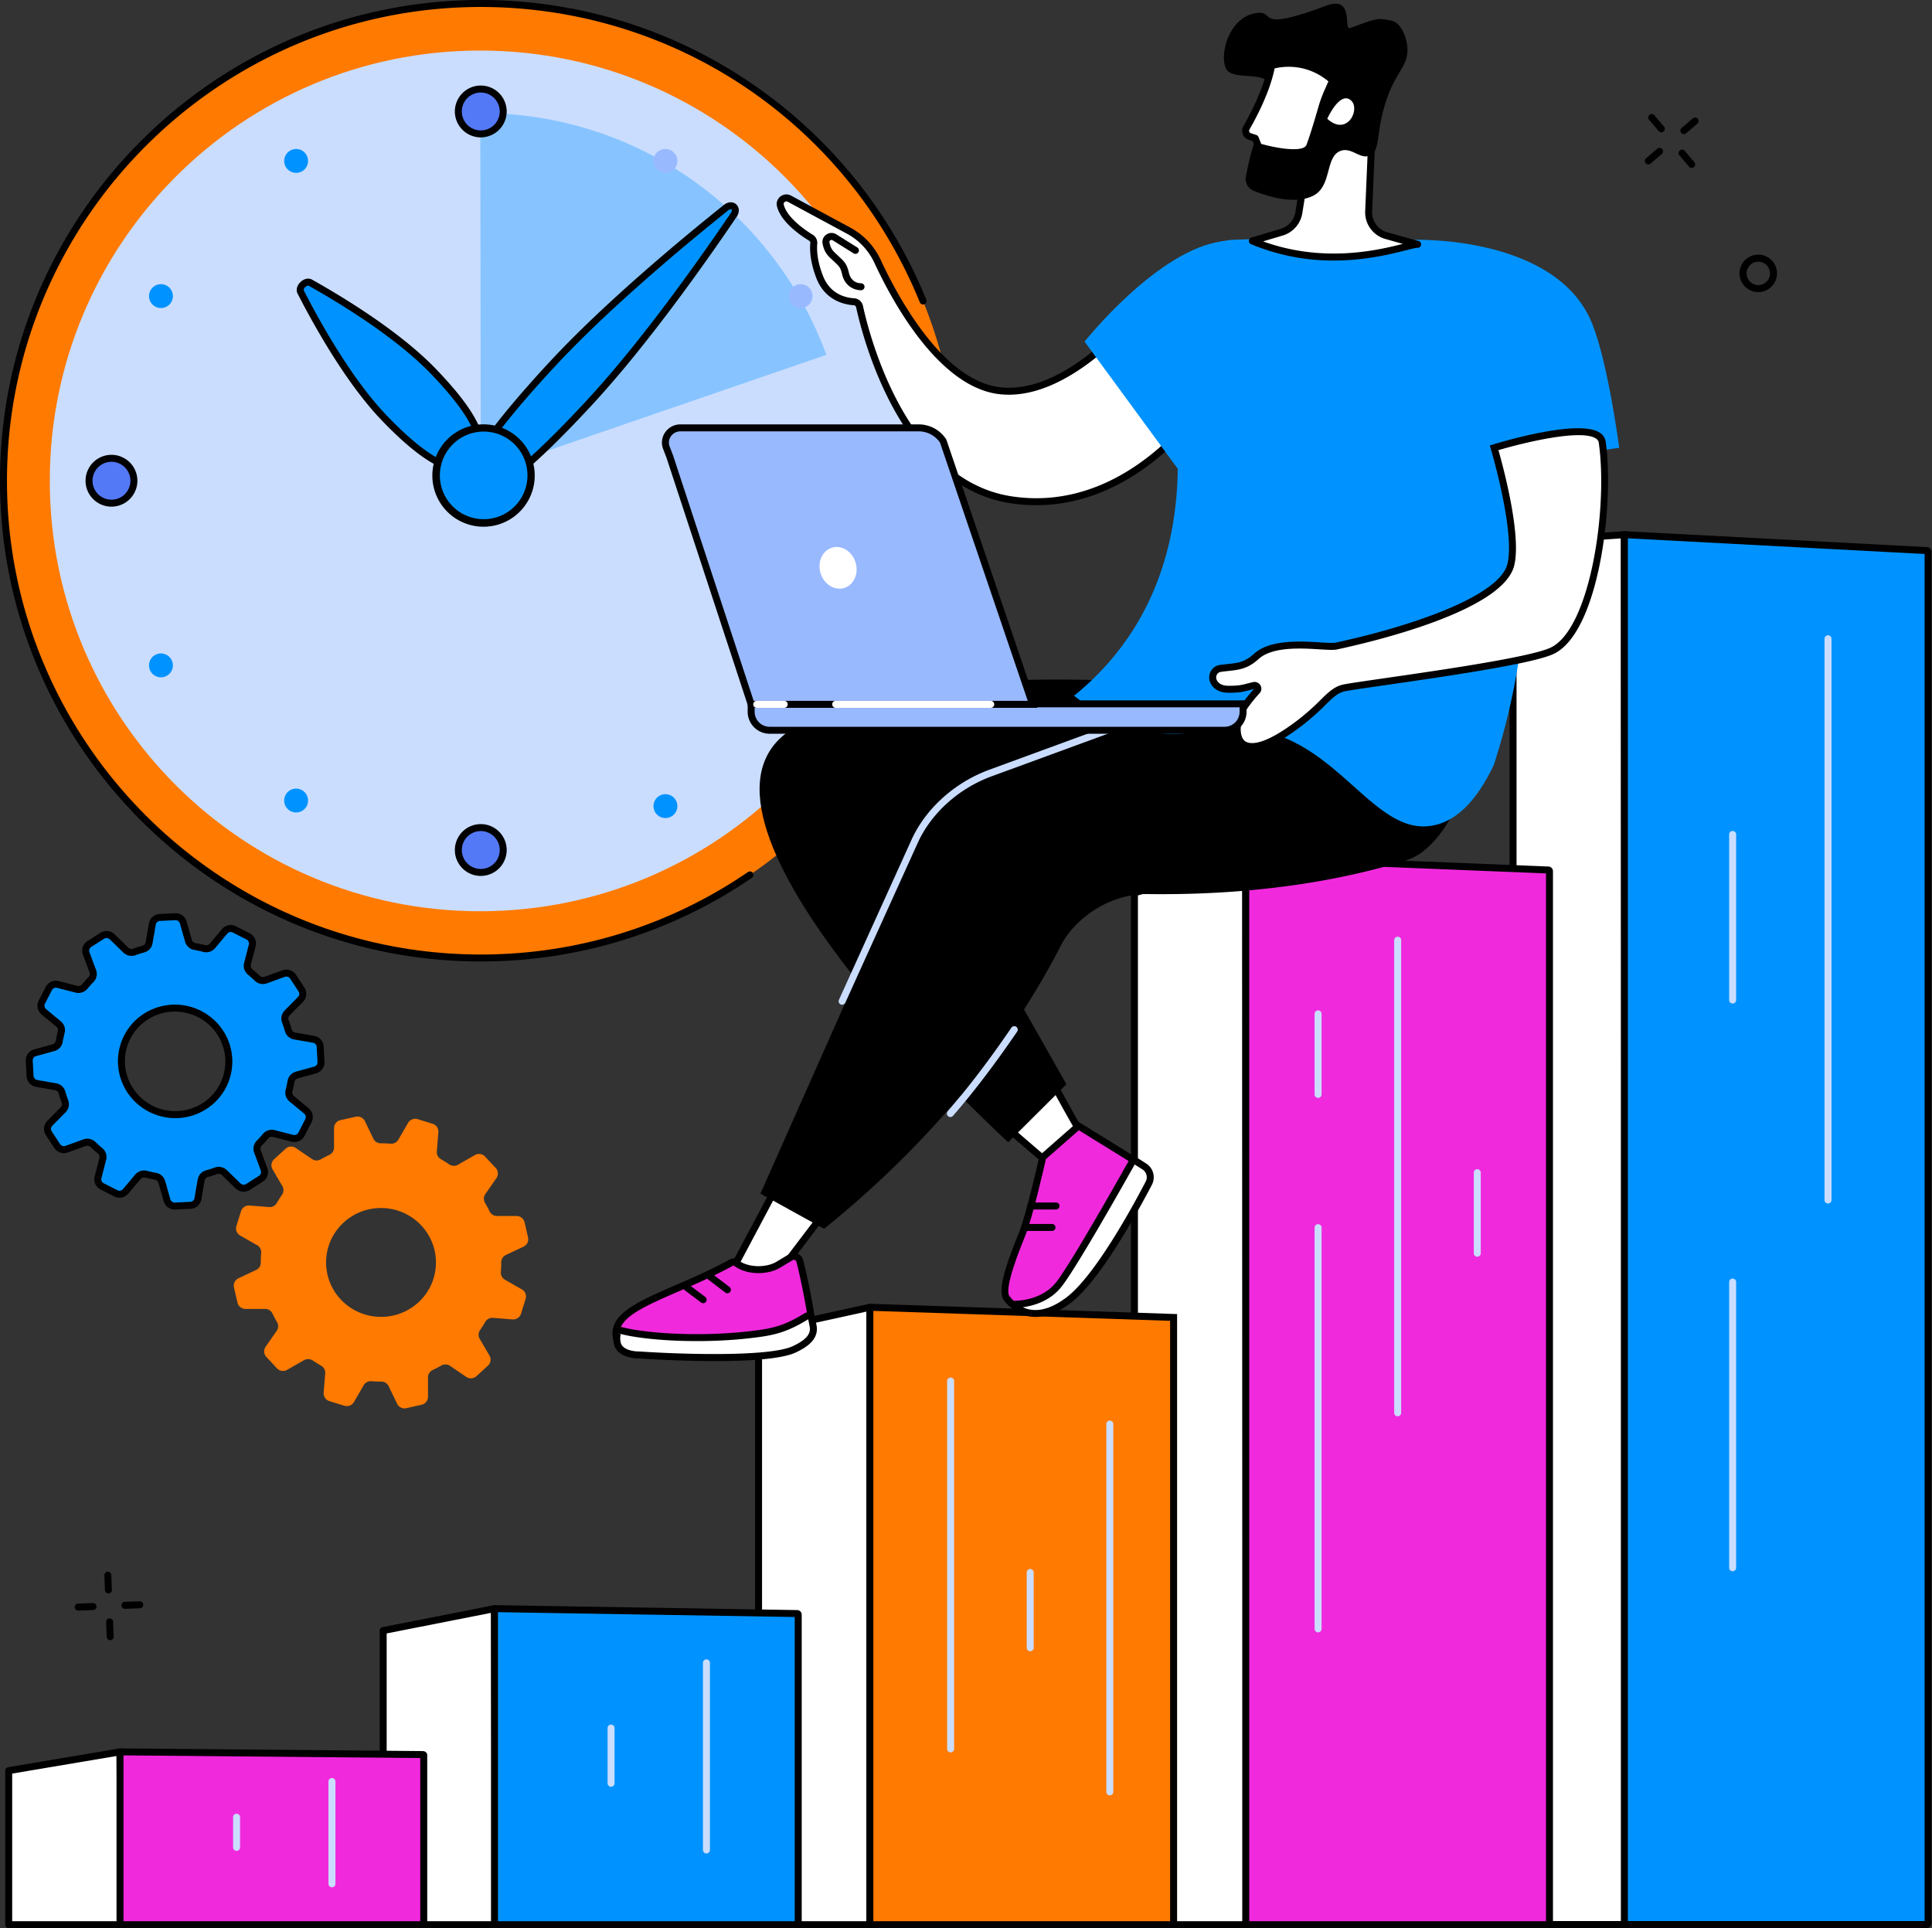 <?xml version="1.0" encoding="UTF-8"?>
<svg xmlns="http://www.w3.org/2000/svg" xmlns:xlink="http://www.w3.org/1999/xlink" width="3103.873" height="3097.917" viewBox="0 0 3103.873 3097.917">
  <rect x="0" y="0" width="3103.873" height="3097.917" fill="#333333" stroke="none"/>
  <defs>
    <clipPath id="clip-path">
      <rect id="Rectangle_2803" data-name="Rectangle 2803" width="3103.873" height="3097.918" fill="none"></rect>
    </clipPath>
  </defs>
  <g id="Group_3617" data-name="Group 3617" transform="translate(-10316.732 -14338.769)">
    <g id="Group_3616" data-name="Group 3616" transform="translate(-1419.395 -90)">
      <g id="Group_3615" data-name="Group 3615" transform="translate(11736.127 14428.769)">
        <g id="Group_3614" data-name="Group 3614" clip-path="url(#clip-path)">
          <path id="Path_10146" data-name="Path 10146" d="M1535.083,768.29c0,423.487-343.3,766.794-766.79,766.794S1.5,1191.777,1.5,768.29,344.807,1.5,768.294,1.5s766.79,343.3,766.79,766.79" transform="translate(4.1 4.1)" fill="#ff7a00"></path>
          <path id="Path_10147" data-name="Path 10147" d="M772.394,1544.785C346.5,1544.785,0,1198.293,0,772.394S346.5,0,772.394,0c156.627,0,307.445,46.626,436.14,134.834a771.884,771.884,0,0,1,279.573,346.6,5.6,5.6,0,1,1-10.372,4.223C1360.45,197.436,1083.584,11.2,772.394,11.2,352.674,11.2,11.2,352.671,11.2,772.394s341.473,761.189,761.193,761.189c154.118,0,302.554-45.816,429.256-132.489a5.6,5.6,0,1,1,6.325,9.245c-128.572,87.954-279.2,134.446-435.58,134.446"></path>
          <path id="Path_10148" data-name="Path 10148" d="M1404.265,713.175c0,381.86-309.562,691.422-691.422,691.422S21.421,1095.036,21.421,713.175,330.983,21.753,712.843,21.753s691.422,309.562,691.422,691.422" transform="translate(58.558 59.465)" fill="#caddff"></path>
          <path id="Path_10149" data-name="Path 10149" d="M358.066,384.088a5.6,5.6,0,0,1-4.637-8.737,657.585,657.585,0,0,0,52.148-92.535,5.6,5.6,0,0,1,10.174,4.689,669.334,669.334,0,0,1-53.037,94.118,5.61,5.61,0,0,1-4.648,2.464" transform="translate(963.535 764.218)"></path>
          <path id="Path_10150" data-name="Path 10150" d="M762.634,437.106C680.042,210.48,462.653,48.656,207.461,48.656c-.269,0-.534.011-.8.011l.8,579.375Z" transform="translate(564.933 133.009)" fill="#0093ff" opacity="0.33"></path>
          <path id="Path_10151" data-name="Path 10151" d="M269.3,74.349a36.039,36.039,0,1,1-36.037-36.037A36.036,36.036,0,0,1,269.3,74.349" transform="translate(539.133 104.732)" fill="#5479f7"></path>
          <path id="Path_10152" data-name="Path 10152" d="M237.359,120.09A41.64,41.64,0,1,1,279,78.449a41.687,41.687,0,0,1-41.638,41.642m0-72.078A30.439,30.439,0,1,0,267.8,78.449a30.471,30.471,0,0,0-30.437-30.437" transform="translate(535.035 100.629)"></path>
          <path id="Path_10153" data-name="Path 10153" d="M269.3,392.166a36.039,36.039,0,1,1-36.037-36.037A36.036,36.036,0,0,1,269.3,392.166" transform="translate(539.133 973.537)" fill="#5479f7"></path>
          <path id="Path_10154" data-name="Path 10154" d="M237.359,437.907A41.64,41.64,0,1,1,279,396.266a41.687,41.687,0,0,1-41.638,41.642m0-72.079A30.439,30.439,0,1,0,267.8,396.266a30.472,30.472,0,0,0-30.437-30.437" transform="translate(535.035 969.434)"></path>
          <path id="Path_10155" data-name="Path 10155" d="M74.349,197.22a36.039,36.039,0,1,1-36.037,36.037A36.038,36.038,0,0,1,74.349,197.22" transform="translate(104.732 539.133)" fill="#5479f7"></path>
          <path id="Path_10156" data-name="Path 10156" d="M78.45,279a41.64,41.64,0,1,1,41.638-41.638A41.686,41.686,0,0,1,78.45,279m0-72.078a30.439,30.439,0,1,0,30.437,30.441A30.472,30.472,0,0,0,78.45,206.921" transform="translate(100.632 535.033)"></path>
          <path id="Path_10157" data-name="Path 10157" d="M392.166,197.22a36.039,36.039,0,1,1-36.037,36.037,36.038,36.038,0,0,1,36.037-36.037" transform="translate(973.537 539.133)" fill="#5479f7"></path>
          <path id="Path_10158" data-name="Path 10158" d="M396.267,279A41.64,41.64,0,1,1,437.9,237.362,41.686,41.686,0,0,1,396.267,279m0-72.078A30.439,30.439,0,1,0,426.7,237.362a30.472,30.472,0,0,0-30.437-30.441" transform="translate(969.436 535.033)"></path>
          <path id="Path_10159" data-name="Path 10159" d="M158.073,73.709a19.179,19.179,0,1,1-26.2-7.019,19.176,19.176,0,0,1,26.2,7.019" transform="translate(334.274 175.271)" fill="#0093ff"></path>
          <path id="Path_10160" data-name="Path 10160" d="M73.709,283.762a19.179,19.179,0,1,1-7.019,26.2,19.176,19.176,0,0,1,7.019-26.2" transform="translate(175.271 768.675)" fill="#0093ff"></path>
          <path id="Path_10161" data-name="Path 10161" d="M348.947,124.852a19.179,19.179,0,1,1-7.019,26.2,19.18,19.18,0,0,1,7.019-26.2" transform="translate(927.679 334.273)" fill="#99b9ff"></path>
          <path id="Path_10162" data-name="Path 10162" d="M92.889,124.852a19.179,19.179,0,1,1-26.2,7.019,19.177,19.177,0,0,1,26.2-7.019" transform="translate(175.271 334.273)" fill="#0093ff"></path>
          <path id="Path_10163" data-name="Path 10163" d="M368.126,283.762a19.179,19.179,0,1,1-26.2,7.019,19.176,19.176,0,0,1,26.2-7.019" transform="translate(927.679 768.675)" fill="#99b9ff"></path>
          <path id="Path_10164" data-name="Path 10164" d="M124.854,348.947a19.179,19.179,0,1,1,7.019,26.2,19.176,19.176,0,0,1-7.019-26.2" transform="translate(334.274 927.679)" fill="#0093ff"></path>
          <path id="Path_10165" data-name="Path 10165" d="M283.762,73.709a19.179,19.179,0,1,1,7.019,26.2,19.177,19.177,0,0,1-7.019-26.2" transform="translate(768.675 175.271)" fill="#99b9ff"></path>
          <path id="Path_10166" data-name="Path 10166" d="M283.762,351.345a19.179,19.179,0,1,1,7.019,26.2,19.177,19.177,0,0,1-7.019-26.2" transform="translate(768.675 934.234)" fill="#0093ff"></path>
          <path id="Path_10167" data-name="Path 10167" d="M397.5,403.268C273.012,537.993,224.28,562.426,206.881,546.349S210,479.763,334.49,345.041c88.988-96.3,215.9-201.356,281.059-253.441,9.946-7.953,19.594.963,12.448,11.507C581.211,172.161,486.491,306.965,397.5,403.268" transform="translate(550.877 242.059)" fill="#0093ff"></path>
          <path id="Path_10168" data-name="Path 10168" d="M223.135,560.669a22.1,22.1,0,0,1-15.771-6.1c-16.585-15.323-17.1-52.954,127.3-209.22C423.39,249.326,549.226,144.985,616.334,91.332c7.751-6.194,15.6-4.928,19.934-.922s6.22,11.727.654,19.945C588.716,181.5,494.606,315.18,405.9,411.176l-4.114-3.8,4.114,3.8c-111.252,120.4-159.088,149.492-182.767,149.492M627.45,98.247a7.152,7.152,0,0,0-4.118,1.833c-66.866,53.455-192.216,157.389-280.443,252.87C207.749,499.194,204.735,536.889,214.966,546.342s47.567,3.48,182.711-142.768c88.2-95.455,181.945-228.62,229.971-299.5,1.744-2.576,1.833-4.686,1.019-5.436a1.751,1.751,0,0,0-1.217-.392" transform="translate(546.59 237.951)"></path>
          <path id="Path_10169" data-name="Path 10169" d="M343.054,264.673c80.9,84.052,85.848,124.32,64.2,145.154s-61.7,14.348-142.6-69.7C206.835,280.041,154.847,185.945,129.9,137.161c-3.812-7.449,8.192-19,15.487-14.909,47.795,26.793,139.837,82.338,197.664,142.421" transform="translate(353.114 331.865)" fill="#0093ff"></path>
          <path id="Path_10170" data-name="Path 10170" d="M386.7,429.5c-29.287,0-69.577-26.961-121.968-81.39-57.984-60.246-109.915-153.857-135.711-204.3-2.886-5.642-1.045-12.851,4.682-18.366s13.008-7.075,18.534-3.98c49.415,27.708,140.972,83.182,198.956,143.425C389.8,305,413.273,337.128,422.958,363.107c8.64,23.16,6.045,41.619-7.717,54.862A39.718,39.718,0,0,1,386.7,429.5M146.107,131.1a7.877,7.877,0,0,0-4.641,2.419c-2.027,1.949-2.931,4.3-2.475,5.194C164.5,188.6,215.814,281.138,272.8,340.342c66.03,68.606,111.338,92.009,134.673,69.554,10.391-10,12.022-24.022,4.992-42.877-9.017-24.172-32.345-55.915-69.345-94.357-56.987-59.208-147.487-114.019-196.365-141.42a1.34,1.34,0,0,0-.65-.142" transform="translate(349.01 327.759)"></path>
          <path id="Path_10171" data-name="Path 10171" d="M301.433,194a76.4,76.4,0,1,1-104.012,29.253A76.4,76.4,0,0,1,301.433,194" transform="translate(512.942 503.604)" fill="#0093ff"></path>
          <path id="Path_10172" data-name="Path 10172" d="M268.008,346.795a82.246,82.246,0,1,1,22.324-3.1,82.528,82.528,0,0,1-22.324,3.1m.232-152.871a71.065,71.065,0,0,0-19.277,2.677,70.374,70.374,0,1,0,19.277-2.677" transform="translate(508.863 499.488)"></path>
          <path id="Path_10173" data-name="Path 10173" d="M831.69,2463.131H651.055V242.692l178.824-12.623Z" transform="translate(1779.767 628.929)" fill="#fff"></path>
          <path id="Path_10174" data-name="Path 10174" d="M835.79,2472.827H655.155a5.6,5.6,0,0,1-5.6-5.6V246.788a5.6,5.6,0,0,1,5.209-5.586l178.824-12.62a5.6,5.6,0,0,1,6,5.582l1.807,2233.059a5.6,5.6,0,0,1-5.6,5.6m-175.034-11.2h169.43l-1.8-2221.451-167.63,11.832Z" transform="translate(1775.665 624.832)"></path>
          <path id="Path_10175" data-name="Path 10175" d="M1185.1,2463.059H700.761c-1,0-1.811-1.131-1.811-2.524V232.62c0-1.434.855-2.58,1.882-2.524l484.338,25.568c.975.049,1.744,1.165,1.744,2.52v2202.35c0,1.393-.81,2.524-1.811,2.524" transform="translate(1910.694 629.001)" fill="#0093ff"></path>
          <path id="Path_10176" data-name="Path 10176" d="M1189.2,2472.757H704.859c-4.152,0-7.408-3.569-7.408-8.125V236.719a8.469,8.469,0,0,1,2.539-6.149,7.068,7.068,0,0,1,5.227-1.968l484.349,25.568c3.951.205,7.046,3.771,7.046,8.113v2202.35c0,4.555-3.256,8.125-7.411,8.125m-480.549-11.2h476.759V265.166L708.652,240Z" transform="translate(1906.596 624.903)"></path>
          <path id="Path_10177" data-name="Path 10177" d="M790.679,1186.279a5.6,5.6,0,0,1-5.6-5.6V278.98a5.6,5.6,0,0,1,11.2,0v901.7a5.6,5.6,0,0,1-5.6,5.6" transform="translate(2146.142 747.329)" fill="#caddff"></path>
          <path id="Path_10178" data-name="Path 10178" d="M749.642,634.8a5.6,5.6,0,0,1-5.6-5.6V363.183a5.6,5.6,0,1,1,11.2,0V629.2a5.6,5.6,0,0,1-5.6,5.6" transform="translate(2033.96 977.512)" fill="#caddff"></path>
          <path id="Path_10179" data-name="Path 10179" d="M749.642,1020.42a5.6,5.6,0,0,1-5.6-5.6V555.791a5.6,5.6,0,1,1,11.2,0v459.028a5.6,5.6,0,0,1-5.6,5.6" transform="translate(2033.96 1504.037)" fill="#caddff"></path>
          <path id="Path_10180" data-name="Path 10180" d="M667.942,2083.286H488.136V425.6L666.96,369.113Z" transform="translate(1334.401 1009.03)" fill="#fff"></path>
          <path id="Path_10181" data-name="Path 10181" d="M672.04,2092.987h-179.8a5.6,5.6,0,0,1-5.6-5.6V429.7a5.6,5.6,0,0,1,3.913-5.343l178.82-56.483a5.6,5.6,0,0,1,7.292,5.335l.978,1714.173a5.6,5.6,0,0,1-5.6,5.6m-174.2-11.2h168.6l-.975-1700.934L497.838,433.8Z" transform="translate(1330.302 1004.93)"></path>
          <path id="Path_10182" data-name="Path 10182" d="M1022.185,2083.233H537.843a1.879,1.879,0,0,1-1.811-1.938V371.072a1.873,1.873,0,0,1,1.882-1.938l484.338,19.628A1.879,1.879,0,0,1,1024,390.7v1690.6a1.876,1.876,0,0,1-1.811,1.938" transform="translate(1465.331 1009.084)" fill="#f129dd"></path>
          <path id="Path_10183" data-name="Path 10183" d="M1026.285,2092.932H541.943a7.486,7.486,0,0,1-7.411-7.538V375.171a7.649,7.649,0,0,1,2.319-5.481,7.468,7.468,0,0,1,5.384-2.054l484.346,19.628a7.453,7.453,0,0,1,7.116,7.531v1690.6a7.483,7.483,0,0,1-7.411,7.538m-480.552-11.2H1022.5V398.309L545.733,378.987Z" transform="translate(1461.23 1004.985)"></path>
          <path id="Path_10184" data-name="Path 10184" d="M605.509,1173.59a5.6,5.6,0,0,1-5.6-5.6v-759.3a5.6,5.6,0,1,1,11.2,0v759.3a5.6,5.6,0,0,1-5.6,5.6" transform="translate(1639.947 1101.899)" fill="#caddff"></path>
          <path id="Path_10185" data-name="Path 10185" d="M571.26,575.411a5.6,5.6,0,0,1-5.6-5.6V440.379a5.6,5.6,0,1,1,11.2,0V569.811a5.6,5.6,0,0,1-5.6,5.6" transform="translate(1546.324 1188.54)" fill="#caddff"></path>
          <path id="Path_10186" data-name="Path 10186" d="M571.26,1182.657a5.6,5.6,0,0,1-5.6-5.6V532.38a5.6,5.6,0,1,1,11.2,0v644.677a5.6,5.6,0,0,1-5.6,5.6" transform="translate(1546.324 1440.037)" fill="#caddff"></path>
          <path id="Path_10187" data-name="Path 10187" d="M639.757,643.752a5.6,5.6,0,0,1-5.6-5.6V508.72a5.6,5.6,0,0,1,11.2,0V638.152a5.6,5.6,0,0,1-5.6,5.6" transform="translate(1733.572 1375.361)" fill="#caddff"></path>
          <path id="Path_10188" data-name="Path 10188" d="M505.228,1554.5H326.4V601.758l178.824-39.211Z" transform="translate(892.28 1537.814)" fill="#fff"></path>
          <path id="Path_10189" data-name="Path 10189" d="M509.328,1564.207H330.5a5.6,5.6,0,0,1-5.6-5.6V605.858a5.6,5.6,0,0,1,4.4-5.47L508.13,561.177a5.6,5.6,0,0,1,6.8,5.47v991.96a5.6,5.6,0,0,1-5.6,5.6m-173.223-11.2H503.728V573.61L336.1,610.364Z" transform="translate(888.178 1533.711)"></path>
          <path id="Path_10190" data-name="Path 10190" d="M862.263,1554.455H374.3V564.578a2.015,2.015,0,0,1,2.083-2.012l485.88,16.275Z" transform="translate(1023.208 1537.863)" fill="#ff7a00"></path>
          <path id="Path_10191" data-name="Path 10191" d="M871.96,1564.159H372.8V568.682a7.657,7.657,0,0,1,2.319-5.47,7.43,7.43,0,0,1,5.552-2.139l491.29,16.454ZM384,1552.958H860.759v-964.6L384,572.39Z" transform="translate(1019.107 1533.758)"></path>
          <path id="Path_10192" data-name="Path 10192" d="M413.14,1194.974a5.6,5.6,0,0,1-5.6-5.6V598.395a5.6,5.6,0,0,1,11.2,0v590.979a5.6,5.6,0,0,1-5.6,5.6" transform="translate(1114.077 1620.499)" fill="#caddff"></path>
          <path id="Path_10193" data-name="Path 10193" d="M481.638,1213.486a5.6,5.6,0,0,1-5.6-5.6V616.907a5.6,5.6,0,1,1,11.2,0v590.979a5.6,5.6,0,0,1-5.6,5.6" transform="translate(1301.328 1671.105)" fill="#caddff"></path>
          <path id="Path_10194" data-name="Path 10194" d="M447.389,807.336a5.6,5.6,0,0,1-5.6-5.6V680.776a5.6,5.6,0,0,1,11.2,0v120.96a5.6,5.6,0,0,1-5.6,5.6" transform="translate(1207.703 1845.701)" fill="#caddff"></path>
          <path id="Path_10195" data-name="Path 10195" d="M345.407,1200.012H164.88V727.484L343.7,692.223Z" transform="translate(450.727 1892.304)" fill="#fff"></path>
          <path id="Path_10196" data-name="Path 10196" d="M349.507,1209.714H168.98a5.6,5.6,0,0,1-5.6-5.6V731.584a5.6,5.6,0,0,1,4.518-5.492l178.824-35.264a5.6,5.6,0,0,1,6.683,5.477l1.7,507.789a5.6,5.6,0,0,1-5.6,5.619m-174.926-11.2H343.888L342.226,703.13,174.581,736.188Z" transform="translate(446.626 1888.204)"></path>
          <path id="Path_10197" data-name="Path 10197" d="M699.037,1199.991H214.478a1.7,1.7,0,0,1-1.7-1.7V693.93a1.7,1.7,0,0,1,1.729-1.7l484.559,7.9a1.706,1.706,0,0,1,1.676,1.7v496.451a1.7,1.7,0,0,1-1.7,1.7" transform="translate(581.658 1892.327)" fill="#0093ff"></path>
          <path id="Path_10198" data-name="Path 10198" d="M703.137,1209.694H218.578a7.311,7.311,0,0,1-7.3-7.3V698.033a7.25,7.25,0,0,1,2.177-5.2,7.662,7.662,0,0,1,5.238-2.1l484.566,7.908a7.333,7.333,0,0,1,7.183,7.3v496.45a7.311,7.311,0,0,1-7.3,7.3m-480.661-11.2H699.239V709.776l-476.763-7.781Z" transform="translate(577.555 1888.223)"></path>
          <path id="Path_10199" data-name="Path 10199" d="M308.07,1025.927a5.6,5.6,0,0,1-5.6-5.6V719.652a5.6,5.6,0,1,1,11.2,0v300.675a5.6,5.6,0,0,1-5.6,5.6" transform="translate(826.851 1951.975)" fill="#caddff"></path>
          <path id="Path_10200" data-name="Path 10200" d="M267.033,842.035a5.6,5.6,0,0,1-5.6-5.6v-88.7a5.6,5.6,0,0,1,11.2,0v88.7a5.6,5.6,0,0,1-5.6,5.6" transform="translate(714.67 2028.734)" fill="#caddff"></path>
          <path id="Path_10201" data-name="Path 10201" d="M184.27,1031.5H3.743V784.04l178.824-30.176Z" transform="translate(10.233 2060.813)" fill="#fff"></path>
          <path id="Path_10202" data-name="Path 10202" d="M188.371,1041.208H7.844a5.6,5.6,0,0,1-5.6-5.6V788.144a5.6,5.6,0,0,1,4.671-5.522l178.824-30.176a5.6,5.6,0,0,1,6.53,5.485l1.7,277.642a5.6,5.6,0,0,1-5.6,5.634m-174.926-11.2H182.733l-1.624-265.423L13.445,792.878Z" transform="translate(6.134 2056.71)"></path>
          <path id="Path_10203" data-name="Path 10203" d="M537.9,1031.493H53.342c-.941,0-1.7-.418-1.7-.93V754.8c0-.519.78-.937,1.729-.93l484.559,4.323c.93.008,1.676.422,1.676.93v271.441c0,.512-.762.93-1.7.93" transform="translate(141.164 2060.824)" fill="#f129dd"></path>
          <path id="Path_10204" data-name="Path 10204" d="M542,1041.194H57.442c-4.1,0-7.3-2.871-7.3-6.534V758.9a6.2,6.2,0,0,1,1.871-4.428,8.285,8.285,0,0,1,5.511-2.1l484.559,4.323c4.114.03,7.225,2.838,7.225,6.53V1034.66c0,3.662-3.211,6.534-7.3,6.534m-480.661-11.2H538.1V767.856L61.34,763.6Z" transform="translate(137.063 2056.724)"></path>
          <path id="Path_10205" data-name="Path 10205" d="M146.933,940.718a5.6,5.6,0,0,1-5.6-5.6V770.72a5.6,5.6,0,0,1,11.2,0v164.4a5.6,5.6,0,0,1-5.6,5.6" transform="translate(386.357 2091.581)" fill="#caddff"></path>
          <path id="Path_10206" data-name="Path 10206" d="M105.9,840.173a5.6,5.6,0,0,1-5.6-5.6v-48.5a5.6,5.6,0,1,1,11.2,0v48.5a5.6,5.6,0,0,1-5.6,5.6" transform="translate(274.176 2133.548)" fill="#caddff"></path>
          <path id="Path_10207" data-name="Path 10207" d="M598.786,608.341c-10.376-7.385-88.962-157.068-88.962-157.068l-88.2,89.406L566.318,665.051Z" transform="translate(1152.578 1233.629)" fill="#fff"></path>
          <path id="Path_10208" data-name="Path 10208" d="M570.42,674.751a5.6,5.6,0,0,1-3.651-1.352L422.075,549.027a5.6,5.6,0,0,1-.336-8.18l88.2-89.406a5.6,5.6,0,0,1,8.946,1.329c29.642,56.461,79.564,148.514,87.349,155.182a5.481,5.481,0,0,1,1.516,7.269l-32.472,56.711a5.588,5.588,0,0,1-3.909,2.737,5.769,5.769,0,0,1-.948.082m-136.5-130.309,135,116.042,27.144-47.406c-15.782-20.7-63.592-110.457-83.537-148.32Z" transform="translate(1148.48 1229.529)"></path>
          <path id="Path_10209" data-name="Path 10209" d="M481.247,550.316,379.513,684.336l-65.44-14.513,88.1-165.8Z" transform="translate(858.569 1377.827)" fill="#fff"></path>
          <path id="Path_10210" data-name="Path 10210" d="M383.617,694.036a5.6,5.6,0,0,1-1.214-.131l-65.444-14.513a5.6,5.6,0,0,1-3.734-8.095l88.1-165.8a5.6,5.6,0,0,1,7.777-2.207l79.079,46.294a5.6,5.6,0,0,1,1.631,8.218L388.078,691.822a5.6,5.6,0,0,1-4.462,2.214m-57.043-23.985,54.75,12.142L477.07,556.062,408.475,515.9Z" transform="translate(854.466 1373.727)"></path>
          <path id="Path_10211" data-name="Path 10211" d="M1068.414,306.073S527.376,244.59,364.644,382.56c-183.659,155.712,361.628,653.294,361.628,653.294l93.513-93.181L626.046,600.7,1127.5,458.294Z" transform="translate(893.485 799.376)"></path>
          <path id="Path_10212" data-name="Path 10212" d="M1365.952,610.623c-78.8,25.008-219.786,57.338-416.848,54.65-55.99-.762-114.777,34.547-140.214,84.433-58.368,114.467-173.7,287.481-379.478,453.364l-102.2-56.535L578.066,581.852a208.38,208.38,0,0,1,118.7-111.05l497.156-182.3s154.159-43.087,229.736,94.529c13.5,24.575,38.561-19.359,44.532.47,20.464,67.99-34.563,205.646-102.239,227.126" transform="translate(894.49 771.191)"></path>
          <path id="Path_10213" data-name="Path 10213" d="M366.457,772.949a5.6,5.6,0,0,1-5.1-7.915L477.254,509.408c22.566-50.8,69.528-93.431,125.6-114l238.088-87.3a5.6,5.6,0,1,1,3.857,10.514l-238.085,87.3c-53.291,19.542-97.867,59.94-119.246,108.067L371.561,769.66a5.6,5.6,0,0,1-5.1,3.289" transform="translate(986.469 841.323)" fill="#caddff"></path>
          <path id="Path_10214" data-name="Path 10214" d="M413.034,587.48a5.6,5.6,0,0,1-4.227-9.274c33.237-38.263,66.665-82.144,102.19-134.15a5.6,5.6,0,1,1,9.244,6.317c-35.768,52.368-69.453,96.586-102.978,135.181a5.6,5.6,0,0,1-4.23,1.926" transform="translate(1113.795 1207.221)" fill="#caddff"></path>
          <path id="Path_10215" data-name="Path 10215" d="M560.251,547.768c4.663,16.712,14.5,63.8,18.616,92.136a35.471,35.471,0,0,1-25.844,39.248C504.414,692.3,388.218,691.731,291.479,696c-6.62.291-18.833-2.942-24.261-18.993-18.407-54.441,83.264-71.3,183.767-126.65a5.83,5.83,0,0,1,6.217.321c1.154.825,2.625,1.833,4.361,2.938,17.481,11.123,46.54,11.138,64.294.463l20.054-12.06a9.69,9.69,0,0,1,14.341,5.746" transform="translate(724.54 1477.893)" fill="#f129dd"></path>
          <path id="Path_10216" data-name="Path 10216" d="M294.785,705.727c-9.939,0-23.018-5.907-28.734-22.82-14.475-42.814,35.365-64.4,98.468-91.725,27.024-11.7,57.655-24.967,87.9-41.627a11.375,11.375,0,0,1,12.168.672c1.094.777,2.483,1.729,4.118,2.77,15.551,9.894,42.3,10.07,58.4.388l20.054-12.06a15.287,15.287,0,0,1,22.622,9.039c4.85,17.388,14.658,64.585,18.762,92.838a41.038,41.038,0,0,1-29.922,45.457c-36.8,9.954-109.337,12.116-186.138,14.4-25.5.758-51.883,1.546-76.619,2.636-.355.019-.717.026-1.083.026m163.3-146.382c-30.975,16.936-61.863,30.314-89.119,42.116-66.089,28.619-102.963,46.346-92.307,77.858,5.078,15.021,16.488,15.3,18.713,15.192,24.814-1.094,51.233-1.882,76.779-2.643,72.773-2.169,148.025-4.409,183.547-14.016a29.834,29.834,0,0,0,21.76-33.036c-3.939-27.136-13.744-74.516-18.467-91.437a4.113,4.113,0,0,0-2.453-2.755,4.007,4.007,0,0,0-3.611.3l-20.05,12.06c-19.654,11.824-51.144,11.578-70.185-.538-1.829-1.165-3.386-2.233-4.607-3.1" transform="translate(720.401 1473.788)"></path>
          <path id="Path_10217" data-name="Path 10217" d="M580.868,582.768c.1.493.161.836.183.989,2.58,17.776-14.3,28.7-30.437,36.276-47.892,22.477-241.292,9.6-248.759,9.088-.153-.007-.261-.011-.411-.011-2.408.037-26.957.037-34.036-15.229a26.218,26.218,0,0,1-1.751-7.06,35.11,35.11,0,0,1,.639-12.246,5.893,5.893,0,0,1,7.187-4.5c35.9,9.181,119.735,16.107,203.477,6.735,37.105-4.152,57.222-7.811,92.782-29.727a5.89,5.89,0,0,1,8.823,3.987c.668,3.383,1.479,7.5,2.3,11.7" transform="translate(725.467 1547.862)" fill="#fff"></path>
          <path id="Path_10218" data-name="Path 10218" d="M427.64,643.037c-56.711,0-111.312-3.5-122.065-4.234-5.078.09-30.792-.456-39.144-18.47a30.266,30.266,0,0,1-2.225-8.677,40.625,40.625,0,0,1,.724-14.214,11.673,11.673,0,0,1,5.253-7.37,11.3,11.3,0,0,1,8.789-1.325c38.423,9.827,122.1,15.476,201.465,6.594,37.792-4.23,56.558-8.031,90.467-28.928a11.365,11.365,0,0,1,10.514-.736,11.621,11.621,0,0,1,6.739,8.4l2.307,11.705c.123.638.2,1.087.232,1.292,3.211,22.111-17.638,34.63-33.6,42.123-23.141,10.865-77.2,13.841-129.454,13.841M305.65,627.606c.246,0,.448.008.709.026,68.793,4.667,208.772,8.886,245.974-8.576,20.516-9.629,28.932-19,27.274-30.4l-.134-.713v0l-2.3-11.69a.4.4,0,0,0-.231-.31c-35.843,22-56.539,26.2-95.253,30.527-80.7,9.036-166.1,3.2-205.49-6.874l-5.8-.93,5.466,1.225a29.365,29.365,0,0,0-.553,10.29,19.78,19.78,0,0,0,1.281,5.44c5.653,12.194,27.92,11.992,28.869,11.985Z" transform="translate(721.365 1543.766)"></path>
          <path id="Path_10219" data-name="Path 10219" d="M338.577,581.076a5.578,5.578,0,0,1-3.39-1.146l-29.335-22.339a5.6,5.6,0,1,1,6.784-8.912l29.339,22.342a5.6,5.6,0,0,1-3.4,10.055" transform="translate(830.056 1496.771)"></path>
          <path id="Path_10220" data-name="Path 10220" d="M325.448,583.1a5.6,5.6,0,0,1-3.36-1.12l-25.665-19.262a5.6,5.6,0,1,1,6.724-8.957l25.665,19.258a5.6,5.6,0,0,1-3.364,10.081" transform="translate(804.201 1510.725)"></path>
          <path id="Path_10221" data-name="Path 10221" d="M493.156,534.85,550.524,484.5,639.5,539.513c13.24,8.319,18.9,26.58,12.343,40.869-8.535,18.6-22.424,44.651-42.1,68.83-37.12,45.6-55.83,119.335-110.016,124.309s-52.544,1.658-64.036-11.6,9.849-67.957,24.627-104.419c12.075-29.787,32.841-122.651,32.841-122.651" transform="translate(1182.079 1324.474)" fill="#f129dd"></path>
          <path id="Path_10222" data-name="Path 10222" d="M469.067,786.412c-18.411,0-23.444-3.808-31.3-13.143-.687-.818-1.415-1.684-2.21-2.6-11.907-13.74.232-52.35,23.671-110.192,11.761-29.014,32.36-120.848,32.569-121.77l.4-1.781,61.859-54.284,92.5,57.185c15.629,9.823,22.118,31.333,14.486,47.97-8.337,18.172-22.536,45.073-42.855,70.032-11.425,14.039-21.286,31.191-30.821,47.784-21.159,36.821-43.038,74.9-83.022,78.564-15.6,1.434-26.837,2.233-35.272,2.233M502.323,542.94c-3.028,13.419-21.39,93.812-32.714,121.747-8.752,21.6-35.4,87.334-25.587,98.647q1.238,1.434,2.315,2.722c7.889,9.375,9.54,11.324,56.983,6.971,34.189-3.136,53.69-37.068,74.333-72.989,9.756-16.981,19.844-34.536,31.844-49.277,19.572-24.045,33.293-50.05,41.358-67.632,5.373-11.713.78-26.871-10.23-33.794l-85.419-52.805Z" transform="translate(1177.979 1319.389)"></path>
          <path id="Path_10223" data-name="Path 10223" d="M488.258,528.665H447.618a5.6,5.6,0,1,1,0-11.2h40.641a5.6,5.6,0,1,1,0,11.2" transform="translate(1208.326 1414.573)"></path>
          <path id="Path_10224" data-name="Path 10224" d="M486.523,537.9H445.885a5.6,5.6,0,0,1,0-11.2h40.637a5.6,5.6,0,0,1,0,11.2" transform="translate(1203.591 1439.829)"></path>
          <path id="Path_10225" data-name="Path 10225" d="M435.931,731.445s46.8,2.487,73.889-32.319S629.279,498.987,629.279,498.987l17.593,11.182a20.443,20.443,0,0,1,7.079,26.7c-22.171,42.467-82.9,153.442-129.353,188.359-57.879,43.508-88.667,6.217-88.667,6.217" transform="translate(1191.689 1364.063)" fill="#fff"></path>
          <path id="Path_10226" data-name="Path 10226" d="M476.172,755.911c-26.124,0-40.241-16.536-40.458-16.8a5.6,5.6,0,0,1-.683-6.09,5.5,5.5,0,0,1,5.3-3.073c.672.045,44.33,1.751,69.177-30.164C536.026,665.709,627.568,502.01,628.49,500.36a5.6,5.6,0,0,1,7.893-2l17.593,11.182a26.18,26.18,0,0,1,9.043,34.017C639.3,588.993,579.06,698.483,532.068,733.807c-22.282,16.746-41.033,22.1-55.9,22.1m-20.516-15.633c12.691,6.25,35.993,9.9,69.681-15.424C570.5,690.9,629.722,583.135,653.088,538.376A14.9,14.9,0,0,0,647.969,519l-12.594-8c-16.137,28.764-92.378,164-117.032,195.674-18.676,23.989-45.67,31.393-62.688,33.61" transform="translate(1187.586 1359.964)"></path>
          <path id="Path_10227" data-name="Path 10227" d="M350.39,86.371l95.668,51.64a106.58,106.58,0,0,1,46.029,49.068C521.1,249.73,594.131,384.605,689.075,395.022c103.169,11.313,205.407-105.5,236.852-145.071a9.9,9.9,0,0,1,16.734,1.975l72.993,156.168a9.876,9.876,0,0,1-.863,9.891C994.324,446.939,878.883,597.241,705.51,569.993c-172.768-27.151-232.249-263.753-242.3-310.174a9.829,9.829,0,0,0-8.965-7.792c-13.564-.8-42.31-6.694-55.139-39.861-10.115-26.132-10.283-44.811-9.439-53.806a9.809,9.809,0,0,0-4.689-9.316C372.2,141.3,341.721,120.687,336,97.341c-2.031-8.292,6.877-15.024,14.389-10.969" transform="translate(917.711 232.793)" fill="#fff"></path>
          <path id="Path_10228" data-name="Path 10228" d="M751.412,583a273.953,273.953,0,0,1-42.665-3.368C532.578,551.952,472.16,312.777,461.833,265.113a4.238,4.238,0,0,0-3.816-3.386c-13.3-.78-45.775-6.568-60.034-43.43-10.566-27.3-10.671-47.022-9.786-56.348a4.207,4.207,0,0,0-2.027-4c-13.419-8.139-45.3-29.806-51.51-55.165a15.209,15.209,0,0,1,5.563-15.823,15.4,15.4,0,0,1,16.932-1.4l95.664,51.637a112.93,112.93,0,0,1,48.452,51.644C528.209,247,600.889,383.373,693.783,393.562a124.092,124.092,0,0,0,13.5.732c96.385.011,190.768-109,218.352-143.716a15.507,15.507,0,0,1,26.2,3.084l73,156.172a15.527,15.527,0,0,1-1.37,15.5C1003.617,453.405,903.674,582.99,751.412,583M349.785,94.869a4.567,4.567,0,0,0-2.707.948,4.063,4.063,0,0,0-1.538,4.3c5.361,21.89,36.9,42.467,46.439,48.254A15.3,15.3,0,0,1,399.342,163c-.78,8.345-.65,26.106,9.084,51.259,11.485,29.69,36.407,35.477,50.244,36.287a15.477,15.477,0,0,1,14.113,12.2c10.047,46.413,68.755,279.278,237.693,305.824,169.654,26.666,282.87-120.026,303.842-149.7a4.281,4.281,0,0,0,.366-4.283l-73-156.172a4.3,4.3,0,0,0-7.273-.862C904.638,295.023,799.158,416.4,692.569,404.7,594,393.887,518.845,253.43,491.1,193.543a101.663,101.663,0,0,0-43.6-46.5l-95.671-51.64a4.3,4.3,0,0,0-2.046-.538" transform="translate(913.608 228.686)"></path>
          <path id="Path_10229" data-name="Path 10229" d="M415.4,192.267c-8.688,0-25.128-5.19-29.821-25.288-2.6-11.164-4.3-12.743-13.721-21.513-1.848-1.721-3.947-3.674-6.344-5.974-7.833-7.52-10.2-15.8-11.388-22.174a14.2,14.2,0,0,1,6.067-14.487,14.458,14.458,0,0,1,16.006-.336l33.678,21.047a5.6,5.6,0,1,1-5.937,9.5L370.27,111.993a3.381,3.381,0,0,0-3.767.1,3.031,3.031,0,0,0-1.363,3.177c.982,5.272,2.647,10.88,8.136,16.144,2.349,2.255,4.406,4.171,6.217,5.854,9.913,9.226,13.62,12.68,17,27.166,3.838,16.462,17.727,16.682,19.3,16.626a5.742,5.742,0,0,1,5.735,5.444,5.583,5.583,0,0,1-5.373,5.754c-.243.007-.493.011-.747.011" transform="translate(967.389 274.027)"></path>
          <path id="Path_10230" data-name="Path 10230" d="M1031.214,113.8c-62.154-14.614-88.081-14.8-314-6.624-55.221,2-120.9,71.3-127.4,126.175,17.556,52.633,98.55,312.5-42.851,515.537a439.188,439.188,0,0,1-84.788,90.694c21.039,17.014,53.727,39.159,97.635,52.193,72.889,21.644,109.546-1.751,168.287,0,155.384,4.633,212.36,177.689,312.724,155.959,26.793-5.8,62.315-26.707,95.616-96.821a1079.473,1079.473,0,0,0,45.02-203.567c25.355-209.152-16.125-383.305-53.186-492.593-11.007-34.506-23.78-123.726-97.053-140.953" transform="translate(1263.417 278.15)" fill="#0093ff"></path>
          <path id="Path_10231" data-name="Path 10231" d="M466.684,265.179S585.362,115.687,690,103.762L638.429,499.579Z" transform="translate(1275.757 283.65)" fill="#0093ff"></path>
          <path id="Path_10232" data-name="Path 10232" d="M937.388,437.391S919.563,301.508,893.79,237.6c-57.2-141.816-285.084-134.348-285.084-134.348l40.969,374.613Z" transform="translate(1663.998 282.078)" fill="#0093ff"></path>
          <path id="Path_10233" data-name="Path 10233" d="M973.974,211.622s39.987,134.207,26.834,187.811C982.3,474.861,737.155,526.5,720.287,530.141s-95.294-13.37-128.5,16.7c-19.893,18.015-33.883,15.763-58.163,19.363-7.725,1.142-12.971,9.106-11.608,16.794,1.195,6.762,7.766,16.574,25.236,16.574,21.3,0,23.578-1.994,40.346-6.007,5.283-1.266,9.058,4.857,5.377,8.681-8.569,8.909-24.736,29.365-27.659,38.367-13.475,41.515,3.42,84.082,96.556,12.96,38.5-29.4,48.388-50.277,69.289-55.751S1018.084,560,1066.393,538.1c69.48-31.5,95.7-234.228,81.23-335.522-6.071-42.512-173.649,9.043-173.649,9.043" transform="translate(1426.432 507.847)" fill="#fff"></path>
          <path id="Path_10234" data-name="Path 10234" d="M589.2,701.47q-10.238,0-17.425-5.085c-12.739-9.024-15.614-29-7.687-53.417,3.308-10.193,19.5-30.508,28.253-39.79-3.032.807-5.589,1.471-7.878,2.068-9.92,2.584-15.383,4.006-33.11,4.006-19.93,0-29.022-11.418-30.754-21.2a20.481,20.481,0,0,1,3.6-15.428,19.088,19.088,0,0,1,12.706-7.885c4.775-.706,9.159-1.191,13.269-1.646,16.413-1.815,27.26-3.013,41.955-16.324,25.785-23.354,74.543-20.39,106.809-18.426,10.928.665,20.367,1.24,24.269.4l.818-.175c119.029-25.557,262.585-73.994,275.443-126.392C1012.11,350.644,973.1,218.625,972.709,217.3l-1.587-5.321,5.306-1.632C990.3,206.08,1112.9,169.3,1147.4,191.183a20.588,20.588,0,0,1,9.872,14.681c14.289,100-10.928,308.083-84.463,341.417-35.089,15.909-175.564,36.187-268.517,49.606-34.57,4.992-61.878,8.931-67.605,10.432-10.536,2.763-18.295,10.365-30.037,21.872a375.3,375.3,0,0,1-37.269,32.916c-34.309,26.2-61.157,39.36-80.173,39.364m3.883-109.591a11.015,11.015,0,0,1,9.618,5.578,10.638,10.638,0,0,1-1.591,12.754c-8.677,9.021-23.91,28.641-26.367,36.213-6.149,18.933-4.768,34.958,3.5,40.816,6.209,4.395,26.834,9.864,84.328-34.04A365.4,365.4,0,0,0,698.8,621.193c12.553-12.306,21.625-21.2,35.04-24.709,6.34-1.658,31.206-5.25,68.845-10.682,86.714-12.519,231.849-33.472,265.494-48.724,63.715-28.884,93.23-223.012,78-329.63-.4-2.83-1.923-4.992-4.779-6.806-24.389-15.469-116.531,7.038-156.4,18.821,7.408,25.979,37.348,136.465,25.348,185.384-17.716,72.19-221.832,121.333-283.971,134.673l-.81.176c-5.406,1.165-14.591.609-27.308-.164-30.392-1.852-76.316-4.648-98.61,15.547-17.38,15.741-31,17.246-48.243,19.154-3.984.441-8.233.911-12.859,1.594a7.986,7.986,0,0,0-5.261,3.353,9.221,9.221,0,0,0-1.654,6.93c.351,1.994,2.961,11.944,19.721,11.944,16.294,0,20.677-1.143,30.291-3.644,2.505-.653,5.328-1.389,8.748-2.21a11.752,11.752,0,0,1,2.692-.317" transform="translate(1422.331 503.771)"></path>
          <path id="Path_10235" data-name="Path 10235" d="M613.6,208.224l9.233-57.454C619.293,68.04,743.59,49.8,732.416,48.86l-6.65,156.918a39.041,39.041,0,0,0,28.38,39.23c19.665,5.559,43.1,12.157,50.214,14.039-16.85-.8-133.351,49.871-265.489-5.5l47.317-14.1A39.058,39.058,0,0,0,613.6,208.224" transform="translate(1473.089 133.567)" fill="#fff"></path>
          <path id="Path_10236" data-name="Path 10236" d="M673.807,289.136a341.607,341.607,0,0,1-133-26.326,5.6,5.6,0,0,1,.567-10.533l47.317-14.095a33.626,33.626,0,0,0,23.473-26.752l9.147-56.9c-1.725-47.369,34.477-82.477,107.608-104.356,1.243-.373,2.513-.75,3.532-1.068.116-.123.235-.239.362-.351a5.631,5.631,0,0,1,4.174-1.378,5.923,5.923,0,0,1,5.809,5.216,5.226,5.226,0,0,1-.821,3.842l-6.515,153.678a33.332,33.332,0,0,0,24.31,33.6c18.866,5.332,42.877,12.093,50.121,14.012a5.6,5.6,0,0,1-1.7,11.011c-2.363-.175-10.271,1.871-18.6,3.98-23.575,5.963-64.9,16.417-115.785,16.417M560.2,258.356c97.24,35.179,184.57,14.128,224.546,4.036-8.946-2.513-19.064-5.365-28.021-7.9a44.486,44.486,0,0,1-32.457-44.853l6.288-148.256c-66.833,20.322-99.808,51.689-98.027,93.248a5.7,5.7,0,0,1-.067,1.128l-9.233,57.45-5.533-.889,5.533.889a44.9,44.9,0,0,1-31.344,35.709Z" transform="translate(1468.991 129.467)"></path>
          <path id="Path_10237" data-name="Path 10237" d="M579.21,16.511c32.363-4.23-6,32.2,111.581-11.615,46.828-17.447,26.781,40.226,38.942,35.731,44.9-16.6,43.355-16.081,66.2-11.806,15.125,2.826,26.823,29.5,25.557,50.151-1.669,27.256-23.406,35.843-38.86,94.3-10.85,41.055-5.641,65.149-21.245,72.153-15.775,7.079-29.376-13.837-47.193-7.408-23.059,8.322-15.364,48.8-37.027,67.389-13.658,11.716-46.925,19.105-102.8-3.252a20.4,20.4,0,0,1-12.4-22.835c2.412-12.3,5.541-27.831,9.767-42.411,20.147-69.483,43.068-86.524,33.043-103.422-15.364-25.885-64.973-6.814-75.024-28.268C519.311,82.944,534.9,22.3,579.21,16.511" transform="translate(1439.634 4.367)"></path>
          <path id="Path_10238" data-name="Path 10238" d="M675.759,54.641l-8,18.052a202.054,202.054,0,0,0-9.514,26.2c-4.813,16.779-13.307,45.569-19.288,61.329-8.789,23.149-82.186.96-82.186.96l-5.328-13.52-8.55-2.782a10.066,10.066,0,0,1-4.38-2.718,9.665,9.665,0,0,1-1.251-11.306c11.029-19.228,33.823-62.259,40.361-99.879,0,0,51.939-17.518,98.139,23.668" transform="translate(1465.205 74.551)" fill="#fff"></path>
          <path id="Path_10239" data-name="Path 10239" d="M615.959,180.564c-22.327,0-48.9-7.5-56.714-9.861a5.588,5.588,0,0,1-3.588-3.308L551.3,156.333l-6.041-1.964a15.719,15.719,0,0,1-6.807-4.3,15.257,15.257,0,0,1-1.942-17.839c9.775-17.048,33.211-60.728,39.7-98.05a5.6,5.6,0,0,1,3.726-4.35c2.248-.754,55.58-18.067,103.658,24.8a5.6,5.6,0,0,1,1.393,6.452l-8,18.049a197.207,197.207,0,0,0-9.256,25.471c-4.634,16.167-13.326,45.685-19.434,61.773-4.089,10.764-17.235,14.192-32.33,14.192m-50.886-19.818c27.611,7.949,68.166,13.714,72.743,1.65,5.966-15.708,14.554-44.89,19.143-60.885a208.206,208.206,0,0,1,9.778-26.923l6.317-14.248C636.562,30.06,597.742,36.762,586.6,39.574c-7.243,36.765-28.253,77.085-40.38,98.229a4.082,4.082,0,0,0,.556,4.772,4.541,4.541,0,0,0,1.957,1.143l8.546,2.785a5.591,5.591,0,0,1,3.476,3.271Z" transform="translate(1461.104 70.383)"></path>
          <path id="Path_10240" data-name="Path 10240" d="M571.116,75.144s19.191-43.426,37.012-30.4-4.506,60.3-37.012,30.4" transform="translate(1561.239 115.658)" fill="#fff"></path>
          <path id="Path_10241" data-name="Path 10241" d="M352.933,345.315h730.853a29.721,29.721,0,0,0,29.72-29.72V302.882H323.213V315.6a29.721,29.721,0,0,0,29.72,29.72" transform="translate(883.556 827.977)" fill="#99b9ff"></path>
          <path id="Path_10242" data-name="Path 10242" d="M1087.887,355.013H357.033a35.359,35.359,0,0,1-35.32-35.317V301.383h801.494V319.7a35.361,35.361,0,0,1-35.321,35.317M332.914,312.584V319.7a24.146,24.146,0,0,0,24.119,24.116h730.853a24.146,24.146,0,0,0,24.12-24.116v-7.113Z" transform="translate(879.455 823.88)"></path>
          <path id="Path_10243" data-name="Path 10243" d="M424.066,628.3H876.272L732.594,205.377a47.254,47.254,0,0,0-39.674-21.256H310.649c-17.335,0-28.51,16.831-22.85,31.688,2.251,5.907,4.682,11.746,6.653,17.754Z" transform="translate(782.691 503.325)" fill="#99b9ff"></path>
          <path id="Path_10244" data-name="Path 10244" d="M888.181,638H424.1L293.218,239.41c-1.367-4.159-3.013-8.375-4.6-12.452-.657-1.684-1.318-3.368-1.96-5.055a28.631,28.631,0,0,1,3.312-26.427,29.621,29.621,0,0,1,24.773-12.855H697.007a52.593,52.593,0,0,1,44.375,23.806l.609,1.251Zm-455.97-11.2H872.545L731.614,211.964a41.456,41.456,0,0,0-34.607-18.142H314.739a18.564,18.564,0,0,0-15.551,8.012,17.423,17.423,0,0,0-2.065,16.081c.631,1.661,1.277,3.312,1.923,4.966,1.647,4.219,3.353,8.584,4.816,13.034Z" transform="translate(778.601 499.224)"></path>
          <path id="Path_10245" data-name="Path 10245" d="M410.585,260.371c5.388,17.881-2.849,36.179-18.4,40.869s-32.517-6-37.9-23.88,2.849-36.179,18.4-40.872,32.516,6,37.9,23.884" transform="translate(963.985 643.459)" fill="#fff"></path>
          <path id="Path_10246" data-name="Path 10246" d="M612.825,312.788H363.692a5.6,5.6,0,0,1,0-11.2H612.825a5.6,5.6,0,1,1,0,11.2" transform="translate(978.903 824.437)" fill="#fff"></path>
          <path id="Path_10247" data-name="Path 10247" d="M373.876,312.788H329.719a5.6,5.6,0,1,1,0-11.2h44.158a5.6,5.6,0,1,1,0,11.2" transform="translate(886.03 824.437)" fill="#fff"></path>
          <path id="Path_10248" data-name="Path 10248" d="M36.1,547.313l23.623,19.546a12.7,12.7,0,0,1,4.286,12.948q-1.96,7.533-3.274,15.125a12.7,12.7,0,0,1-9.211,10.014L22,613.074a12.766,12.766,0,0,0-9.4,12.971L13.891,650.4a12.909,12.909,0,0,0,10.723,12l30.306,5.253a12.911,12.911,0,0,1,10.238,9.162q2.089,7.37,4.768,14.561a12.675,12.675,0,0,1-2.871,13.34L45.59,726.458A12.721,12.721,0,0,0,44,742.374l13.393,20.5a13.013,13.013,0,0,0,15.315,5.093l28.768-10.443a12.99,12.99,0,0,1,13.46,2.86q5.505,5.343,11.5,10.275a12.749,12.749,0,0,1,4.264,13.019l-7.576,29.492a12.822,12.822,0,0,0,6.657,14.6l21.9,11.145a12.968,12.968,0,0,0,15.8-3.17l19.613-23.358a12.858,12.858,0,0,1,13.042-4.2q7.6,1.977,15.263,3.308a12.851,12.851,0,0,1,10.129,9.17l8.311,29.313a12.971,12.971,0,0,0,13.113,9.371l24.545-1.187a12.816,12.816,0,0,0,12.056-10.592l5.182-30.03a12.7,12.7,0,0,1,9.125-10.107q7.5-2.055,14.811-4.719a12.939,12.939,0,0,1,13.393,2.935l22.006,21.364a13.006,13.006,0,0,0,16.055,1.632l20.614-13.2a12.718,12.718,0,0,0,5.078-15.17l-10.637-28.574a12.671,12.671,0,0,1,2.834-13.337q5.365-5.438,10.316-11.373a12.9,12.9,0,0,1,13.113-4.178l29.761,7.624a12.909,12.909,0,0,0,14.7-6.545l11.156-21.681a12.769,12.769,0,0,0-3.259-15.685L434.19,686.978a12.706,12.706,0,0,1-4.29-12.952q1.966-7.533,3.278-15.125a12.69,12.69,0,0,1,9.207-10.01l29.522-8.132a12.756,12.756,0,0,0,9.4-12.971l-1.288-24.351a12.913,12.913,0,0,0-10.723-12l-30.3-5.253a12.865,12.865,0,0,1-10.227-9.088q-2.1-7.449-4.813-14.707a12.622,12.622,0,0,1,2.9-13.273l21.461-21.745a12.72,12.72,0,0,0,1.583-15.917l-13.393-20.494a13.007,13.007,0,0,0-15.312-5.1l-28.772,10.447a12.979,12.979,0,0,1-13.456-2.864q-5.505-5.343-11.507-10.271a12.755,12.755,0,0,1-4.264-13.023l7.576-29.492a12.818,12.818,0,0,0-6.653-14.6l-21.905-11.149a12.965,12.965,0,0,0-15.8,3.174L306.8,441.445a12.85,12.85,0,0,1-13.042,4.2q-7.6-1.977-15.263-3.3a12.86,12.86,0,0,1-10.129-9.174l-8.307-29.309a12.97,12.97,0,0,0-13.113-9.371L222.4,395.677a12.822,12.822,0,0,0-12.056,10.589L205.159,436.3a12.743,12.743,0,0,1-9.2,10.122q-7.426,2.039-14.666,4.675a12.99,12.99,0,0,1-13.46-2.9l-22.01-21.371a13.016,13.016,0,0,0-16.058-1.632L109.156,438.4a12.719,12.719,0,0,0-5.078,15.166l10.641,28.574a12.675,12.675,0,0,1-2.834,13.337q-5.371,5.444-10.316,11.377a12.908,12.908,0,0,1-13.113,4.178L58.692,503.4A12.913,12.913,0,0,0,44,509.946L32.84,531.631A12.759,12.759,0,0,0,36.1,547.313m229.165-3.946c46.563,10.2,76.114,55.882,66,102.026S275.21,720.67,228.644,710.466s-76.114-55.882-66-102.026,56.057-75.278,102.62-65.074" transform="translate(34.404 1078.362)" fill="#0093ff"></path>
          <path id="Path_10249" data-name="Path 10249" d="M250.413,869.068A18.47,18.47,0,0,1,232.566,855.6l-8.311-29.309a7.262,7.262,0,0,0-5.7-5.182c-5.231-.907-10.518-2.054-15.715-3.405a7.269,7.269,0,0,0-7.344,2.386l-19.613,23.358a18.472,18.472,0,0,1-22.63,4.559L131.35,836.865a18.322,18.322,0,0,1-9.54-20.987l7.572-29.492a7.166,7.166,0,0,0-2.393-7.3c-4.1-3.368-8.083-6.926-11.851-10.581a7.408,7.408,0,0,0-7.647-1.617L78.724,777.335a18.53,18.53,0,0,1-21.917-7.3l-13.389-20.5A18.219,18.219,0,0,1,45.7,726.625l21.465-21.749a7.106,7.106,0,0,0,1.613-7.449c-1.829-4.895-3.48-9.943-4.906-14.994a7.339,7.339,0,0,0-5.813-5.164l-30.3-5.253A18.412,18.412,0,0,1,12.4,654.793l-1.292-24.347A18.262,18.262,0,0,1,24.62,611.777l29.518-8.128a7.126,7.126,0,0,0,5.179-5.567c.9-5.175,2.027-10.417,3.375-15.581a7.126,7.126,0,0,0-2.438-7.225L36.631,555.735a18.257,18.257,0,0,1-4.667-22.563l11.152-21.685a18.415,18.415,0,0,1,21.069-9.405l29.761,7.624a7.328,7.328,0,0,0,7.423-2.341c3.39-4.062,6.963-8,10.63-11.72a7.115,7.115,0,0,0,1.576-7.449L102.93,459.623a18.215,18.215,0,0,1,7.311-21.838l20.614-13.206a18.524,18.524,0,0,1,22.977,2.33l22.01,21.372a7.4,7.4,0,0,0,7.643,1.654c4.943-1.8,10.025-3.413,15.1-4.809a7.174,7.174,0,0,0,5.16-5.671l5.186-30.037a18.312,18.312,0,0,1,17.3-15.23L250.775,393a18.48,18.48,0,0,1,18.773,13.437l8.311,29.309a7.262,7.262,0,0,0,5.7,5.182c5.231.907,10.518,2.054,15.715,3.405a7.258,7.258,0,0,0,7.34-2.386l19.62-23.358a18.459,18.459,0,0,1,22.63-4.559l21.9,11.145a18.326,18.326,0,0,1,9.543,20.987l-7.579,29.489a7.186,7.186,0,0,0,2.4,7.3c4.122,3.394,8.11,6.952,11.851,10.581a7.412,7.412,0,0,0,7.647,1.617l28.772-10.447a18.531,18.531,0,0,1,21.913,7.3L458.7,512.5a18.2,18.2,0,0,1-2.289,22.913l-21.457,21.745a7.043,7.043,0,0,0-1.647,7.378c1.852,4.955,3.521,10.051,4.958,15.147a7.279,7.279,0,0,0,5.795,5.089l30.295,5.253a18.415,18.415,0,0,1,15.36,17.22L491,631.6a18.263,18.263,0,0,1-13.5,18.668l-29.522,8.128a7.116,7.116,0,0,0-5.179,5.567c-.892,5.171-2.027,10.413-3.371,15.581a7.11,7.11,0,0,0,2.434,7.225l23.623,19.542a18.267,18.267,0,0,1,4.671,22.562L459,750.554a18.417,18.417,0,0,1-21.069,9.405l-29.761-7.624a7.331,7.331,0,0,0-7.422,2.341c-3.4,4.07-6.974,8.009-10.63,11.72a7.106,7.106,0,0,0-1.572,7.449l10.641,28.574a18.22,18.22,0,0,1-7.307,21.842l-20.614,13.2a18.528,18.528,0,0,1-22.981-2.33l-22.006-21.368a7.361,7.361,0,0,0-7.576-1.688c-4.984,1.818-10.115,3.45-15.245,4.857a7.131,7.131,0,0,0-5.089,5.66l-5.179,30.03a18.319,18.319,0,0,1-17.306,15.23l-24.545,1.187c-.31.019-.62.026-.926.026M201.1,806.286a18.088,18.088,0,0,1,4.559.582c4.9,1.273,9.883,2.352,14.811,3.207a18.535,18.535,0,0,1,14.561,13.161l8.307,29.313a7.337,7.337,0,0,0,7.456,5.305l24.545-1.187a7.184,7.184,0,0,0,6.806-5.948l5.182-30.03a18.371,18.371,0,0,1,13.161-14.558c4.839-1.325,9.678-2.867,14.378-4.577a18.6,18.6,0,0,1,19.21,4.174l22.006,21.364a7.453,7.453,0,0,0,9.133.933l20.617-13.2a7.086,7.086,0,0,0,2.849-8.5l-10.641-28.574a18.344,18.344,0,0,1,4.1-19.221c3.442-3.491,6.806-7.2,10.006-11.033a18.568,18.568,0,0,1,18.8-6.015l29.761,7.624a7.26,7.26,0,0,0,8.326-3.682l11.156-21.681a7.138,7.138,0,0,0-1.848-8.808L434.722,695.4a18.367,18.367,0,0,1-6.138-18.68c1.269-4.865,2.337-9.8,3.177-14.666A18.369,18.369,0,0,1,445,647.594l29.522-8.132a7.128,7.128,0,0,0,5.294-7.273l-1.292-24.351a7.269,7.269,0,0,0-6.086-6.777l-30.3-5.25a18.54,18.54,0,0,1-14.658-13.087c-1.355-4.8-2.927-9.6-4.671-14.27a18.284,18.284,0,0,1,4.167-19.165l21.461-21.745a7.089,7.089,0,0,0,.877-8.92l-13.389-20.5a7.45,7.45,0,0,0-8.714-2.89l-28.772,10.443a18.682,18.682,0,0,1-19.266-4.107c-3.521-3.416-7.277-6.769-11.164-9.969a18.407,18.407,0,0,1-6.131-18.739l7.576-29.488a7.191,7.191,0,0,0-3.771-8.222l-21.905-11.145a7.421,7.421,0,0,0-8.972,1.781L315.192,449.15a18.51,18.51,0,0,1-18.739,6.022c-4.9-1.273-9.879-2.352-14.811-3.207A18.535,18.535,0,0,1,267.08,438.8l-8.307-29.313a7.354,7.354,0,0,0-7.456-5.306l-24.545,1.187a7.187,7.187,0,0,0-6.806,5.948l-5.182,30.034a18.424,18.424,0,0,1-13.232,14.573c-4.787,1.314-9.577,2.841-14.236,4.536a18.67,18.67,0,0,1-19.277-4.148l-22.01-21.368a7.452,7.452,0,0,0-9.133-.934l-20.614,13.2a7.091,7.091,0,0,0-2.853,8.5l10.641,28.574a18.342,18.342,0,0,1-4.1,19.221c-3.446,3.5-6.814,7.21-10.006,11.033a18.585,18.585,0,0,1-18.8,6.015L61.4,512.932a7.266,7.266,0,0,0-8.326,3.681L41.922,538.3a7.129,7.129,0,0,0,1.848,8.8l23.623,19.542a18.353,18.353,0,0,1,6.138,18.68c-1.266,4.861-2.337,9.8-3.177,14.666a18.359,18.359,0,0,1-13.24,14.457l-29.522,8.132a7.128,7.128,0,0,0-5.294,7.273L23.589,654.2a7.272,7.272,0,0,0,6.086,6.777l30.3,5.25a18.6,18.6,0,0,1,14.673,13.154c1.348,4.764,2.9,9.513,4.626,14.128a18.339,18.339,0,0,1-4.137,19.232L53.679,734.5a7.085,7.085,0,0,0-.881,8.92l13.389,20.494A7.453,7.453,0,0,0,74.9,766.8l28.772-10.443a18.686,18.686,0,0,1,19.266,4.1c3.551,3.446,7.3,6.8,11.164,9.973a18.414,18.414,0,0,1,6.131,18.739l-7.576,29.488a7.2,7.2,0,0,0,3.775,8.222l21.9,11.145a7.4,7.4,0,0,0,8.972-1.781l19.617-23.362a18.576,18.576,0,0,1,14.18-6.6m50.46-84.064a93.439,93.439,0,0,1-20.016-2.18,91.719,91.719,0,0,1-57.756-39.965,90.589,90.589,0,0,1,27.6-125.929,92.469,92.469,0,0,1,126.937,27.816,90.589,90.589,0,0,1-27.6,125.929,91.547,91.547,0,0,1-49.165,14.33m-.993-171.2a80.4,80.4,0,0,0-43.184,12.582A79.394,79.394,0,0,0,183.2,673.991a81.271,81.271,0,0,0,111.532,24.444,79.388,79.388,0,0,0,24.19-110.39,80.558,80.558,0,0,0-50.752-35.1,82.093,82.093,0,0,0-17.6-1.919" transform="translate(30.302 1074.259)"></path>
          <path id="Path_10250" data-name="Path 10250" d="M110.813,671.633l27.215,15.551a12.984,12.984,0,0,1,6.586,12.3q-.661,7.93-.653,15.808a12.982,12.982,0,0,1-7.523,11.7L108.121,740.34a13.051,13.051,0,0,0-7.2,14.711l5.563,24.3a13.2,13.2,0,0,0,12.9,10.208l31.445-.011a13.2,13.2,0,0,1,11.918,7.434q3.388,7.062,7.352,13.833a12.963,12.963,0,0,1-.56,13.942l-17.817,25.665a13.006,13.006,0,0,0,1.191,16.312l17.074,18.3a13.31,13.31,0,0,0,16.32,2.453l27.151-15.558a13.275,13.275,0,0,1,14.057.526q6.48,4.419,13.389,8.337a13.04,13.04,0,0,1,6.571,12.37L245.008,924.2a13.112,13.112,0,0,0,9.26,13.546l24.015,7.4a13.258,13.258,0,0,0,15.36-5.963l15.67-26.961a13.15,13.15,0,0,1,12.4-6.515q8,.661,15.954.657a13.14,13.14,0,0,1,11.806,7.467l13.5,28.073a13.263,13.263,0,0,0,14.849,7.146l24.519-5.492a13.109,13.109,0,0,0,10.29-12.78l-.034-31.154a12.98,12.98,0,0,1,7.423-11.78q7.191-3.383,14.091-7.344a13.23,13.23,0,0,1,14,.609l25.908,17.671a13.3,13.3,0,0,0,16.458-1.165l18.455-16.91a13,13,0,0,0,2.461-16.167l-15.719-26.923a12.943,12.943,0,0,1,.523-13.927q4.452-6.424,8.4-13.262a13.19,13.19,0,0,1,12.478-6.5l31.314,2.472a13.2,13.2,0,0,0,13.661-9.166l7.445-23.795a13.052,13.052,0,0,0-6.03-15.226l-27.215-15.554a12.991,12.991,0,0,1-6.586-12.3q.661-7.93.653-15.808a12.976,12.976,0,0,1,7.523-11.694l28.316-13.359a13.049,13.049,0,0,0,7.2-14.711l-5.563-24.3a13.2,13.2,0,0,0-12.9-10.208l-31.437.011a13.15,13.15,0,0,1-11.892-7.363q-3.422-7.135-7.426-13.975a12.91,12.91,0,0,1,.6-13.878l17.813-25.658A13.006,13.006,0,0,0,521.37,563.1l-17.074-18.3a13.3,13.3,0,0,0-16.32-2.449L460.825,557.9a13.269,13.269,0,0,1-14.054-.526q-6.485-4.419-13.393-8.337a13.026,13.026,0,0,1-6.571-12.37l2.468-31.03a13.112,13.112,0,0,0-9.26-13.546L396,484.692a13.258,13.258,0,0,0-15.36,5.963l-15.674,26.961a13.134,13.134,0,0,1-12.4,6.515q-8-.661-15.954-.657a13.15,13.15,0,0,1-11.81-7.467l-13.5-28.07a13.254,13.254,0,0,0-14.849-7.146l-24.523,5.492a13.109,13.109,0,0,0-10.29,12.777l.037,31.161a13.027,13.027,0,0,1-7.493,11.8q-7.124,3.355-13.953,7.277a13.283,13.283,0,0,1-14.068-.568l-25.912-17.675a13.3,13.3,0,0,0-16.458,1.165l-18.456,16.91a13,13,0,0,0-2.46,16.167L178.6,592.222a12.943,12.943,0,0,1-.523,13.926q-4.452,6.424-8.4,13.266a13.194,13.194,0,0,1-12.474,6.5l-31.318-2.475a13.2,13.2,0,0,0-13.658,9.166L104.783,656.4a13.057,13.057,0,0,0,6.03,15.23m230.15-44.083c48.691,2.128,86.449,42.971,84.34,91.221s-43.292,85.639-91.983,83.511-86.449-42.971-84.34-91.221,43.292-85.639,91.983-83.511" transform="translate(274.99 1313.433)" fill="#ff7a00"></path>
          <path id="Path_10251" data-name="Path 10251" d="M778.5,169.648a30.1,30.1,0,1,1,5.354-.478,30.629,30.629,0,0,1-5.354.478m.1-48.829a19.232,19.232,0,0,0-3.353.3,18.669,18.669,0,0,0-12.116,7.77h-.008a18.789,18.789,0,1,0,15.476-8.068m-20.068,4.869h0Z" transform="translate(2046.265 299.652)"></path>
          <path id="Path_10252" data-name="Path 10252" d="M728.658,77.2a5.6,5.6,0,0,1-3.64-9.864l18.089-15.42a5.6,5.6,0,1,1,7.27,8.524L732.291,75.859a5.6,5.6,0,0,1-3.633,1.337" transform="translate(1976.586 138.248)"></path>
          <path id="Path_10253" data-name="Path 10253" d="M713.35,90.248a5.6,5.6,0,0,1-3.64-9.864l18.09-15.42a5.6,5.6,0,1,1,7.269,8.524L716.983,88.912a5.609,5.609,0,0,1-3.633,1.337" transform="translate(1934.736 173.931)"></path>
          <path id="Path_10254" data-name="Path 10254" d="M730.257,78.376a5.591,5.591,0,0,1-4.267-1.968l-15.42-18.09a5.6,5.6,0,0,1,8.524-7.266l15.424,18.09a5.6,5.6,0,0,1-4.26,9.233" transform="translate(1938.797 134.189)"></path>
          <path id="Path_10255" data-name="Path 10255" d="M743.309,93.685a5.591,5.591,0,0,1-4.267-1.968l-15.42-18.09a5.6,5.6,0,1,1,8.524-7.266l15.424,18.09a5.6,5.6,0,0,1-4.26,9.233" transform="translate(1974.48 176.039)"></path>
          <path id="Path_10256" data-name="Path 10256" d="M51.407,711.287a5.6,5.6,0,0,1-5.593-5.388l-.9-23.753a5.6,5.6,0,0,1,11.2-.426l.9,23.753a5.6,5.6,0,0,1-5.384,5.81l-.217,0" transform="translate(122.769 1848.871)"></path>
          <path id="Path_10257" data-name="Path 10257" d="M52.162,731.393a5.6,5.6,0,0,1-5.593-5.388l-.9-23.754a5.6,5.6,0,0,1,11.194-.426l.9,23.754a5.6,5.6,0,0,1-5.384,5.81l-.217,0" transform="translate(124.843 1903.827)"></path>
          <path id="Path_10258" data-name="Path 10258" d="M37.774,701.92a5.6,5.6,0,0,1-.209-11.2l23.754-.9a5.6,5.6,0,0,1,.426,11.194l-23.754.9-.217,0" transform="translate(87.961 1885.755)"></path>
          <path id="Path_10259" data-name="Path 10259" d="M57.877,701.163a5.6,5.6,0,0,1-.209-11.2l23.757-.9a5.6,5.6,0,0,1,.422,11.194l-23.754.9-.217,0" transform="translate(142.916 1883.682)"></path>
        </g>
      </g>
    </g>
  </g>
</svg>
